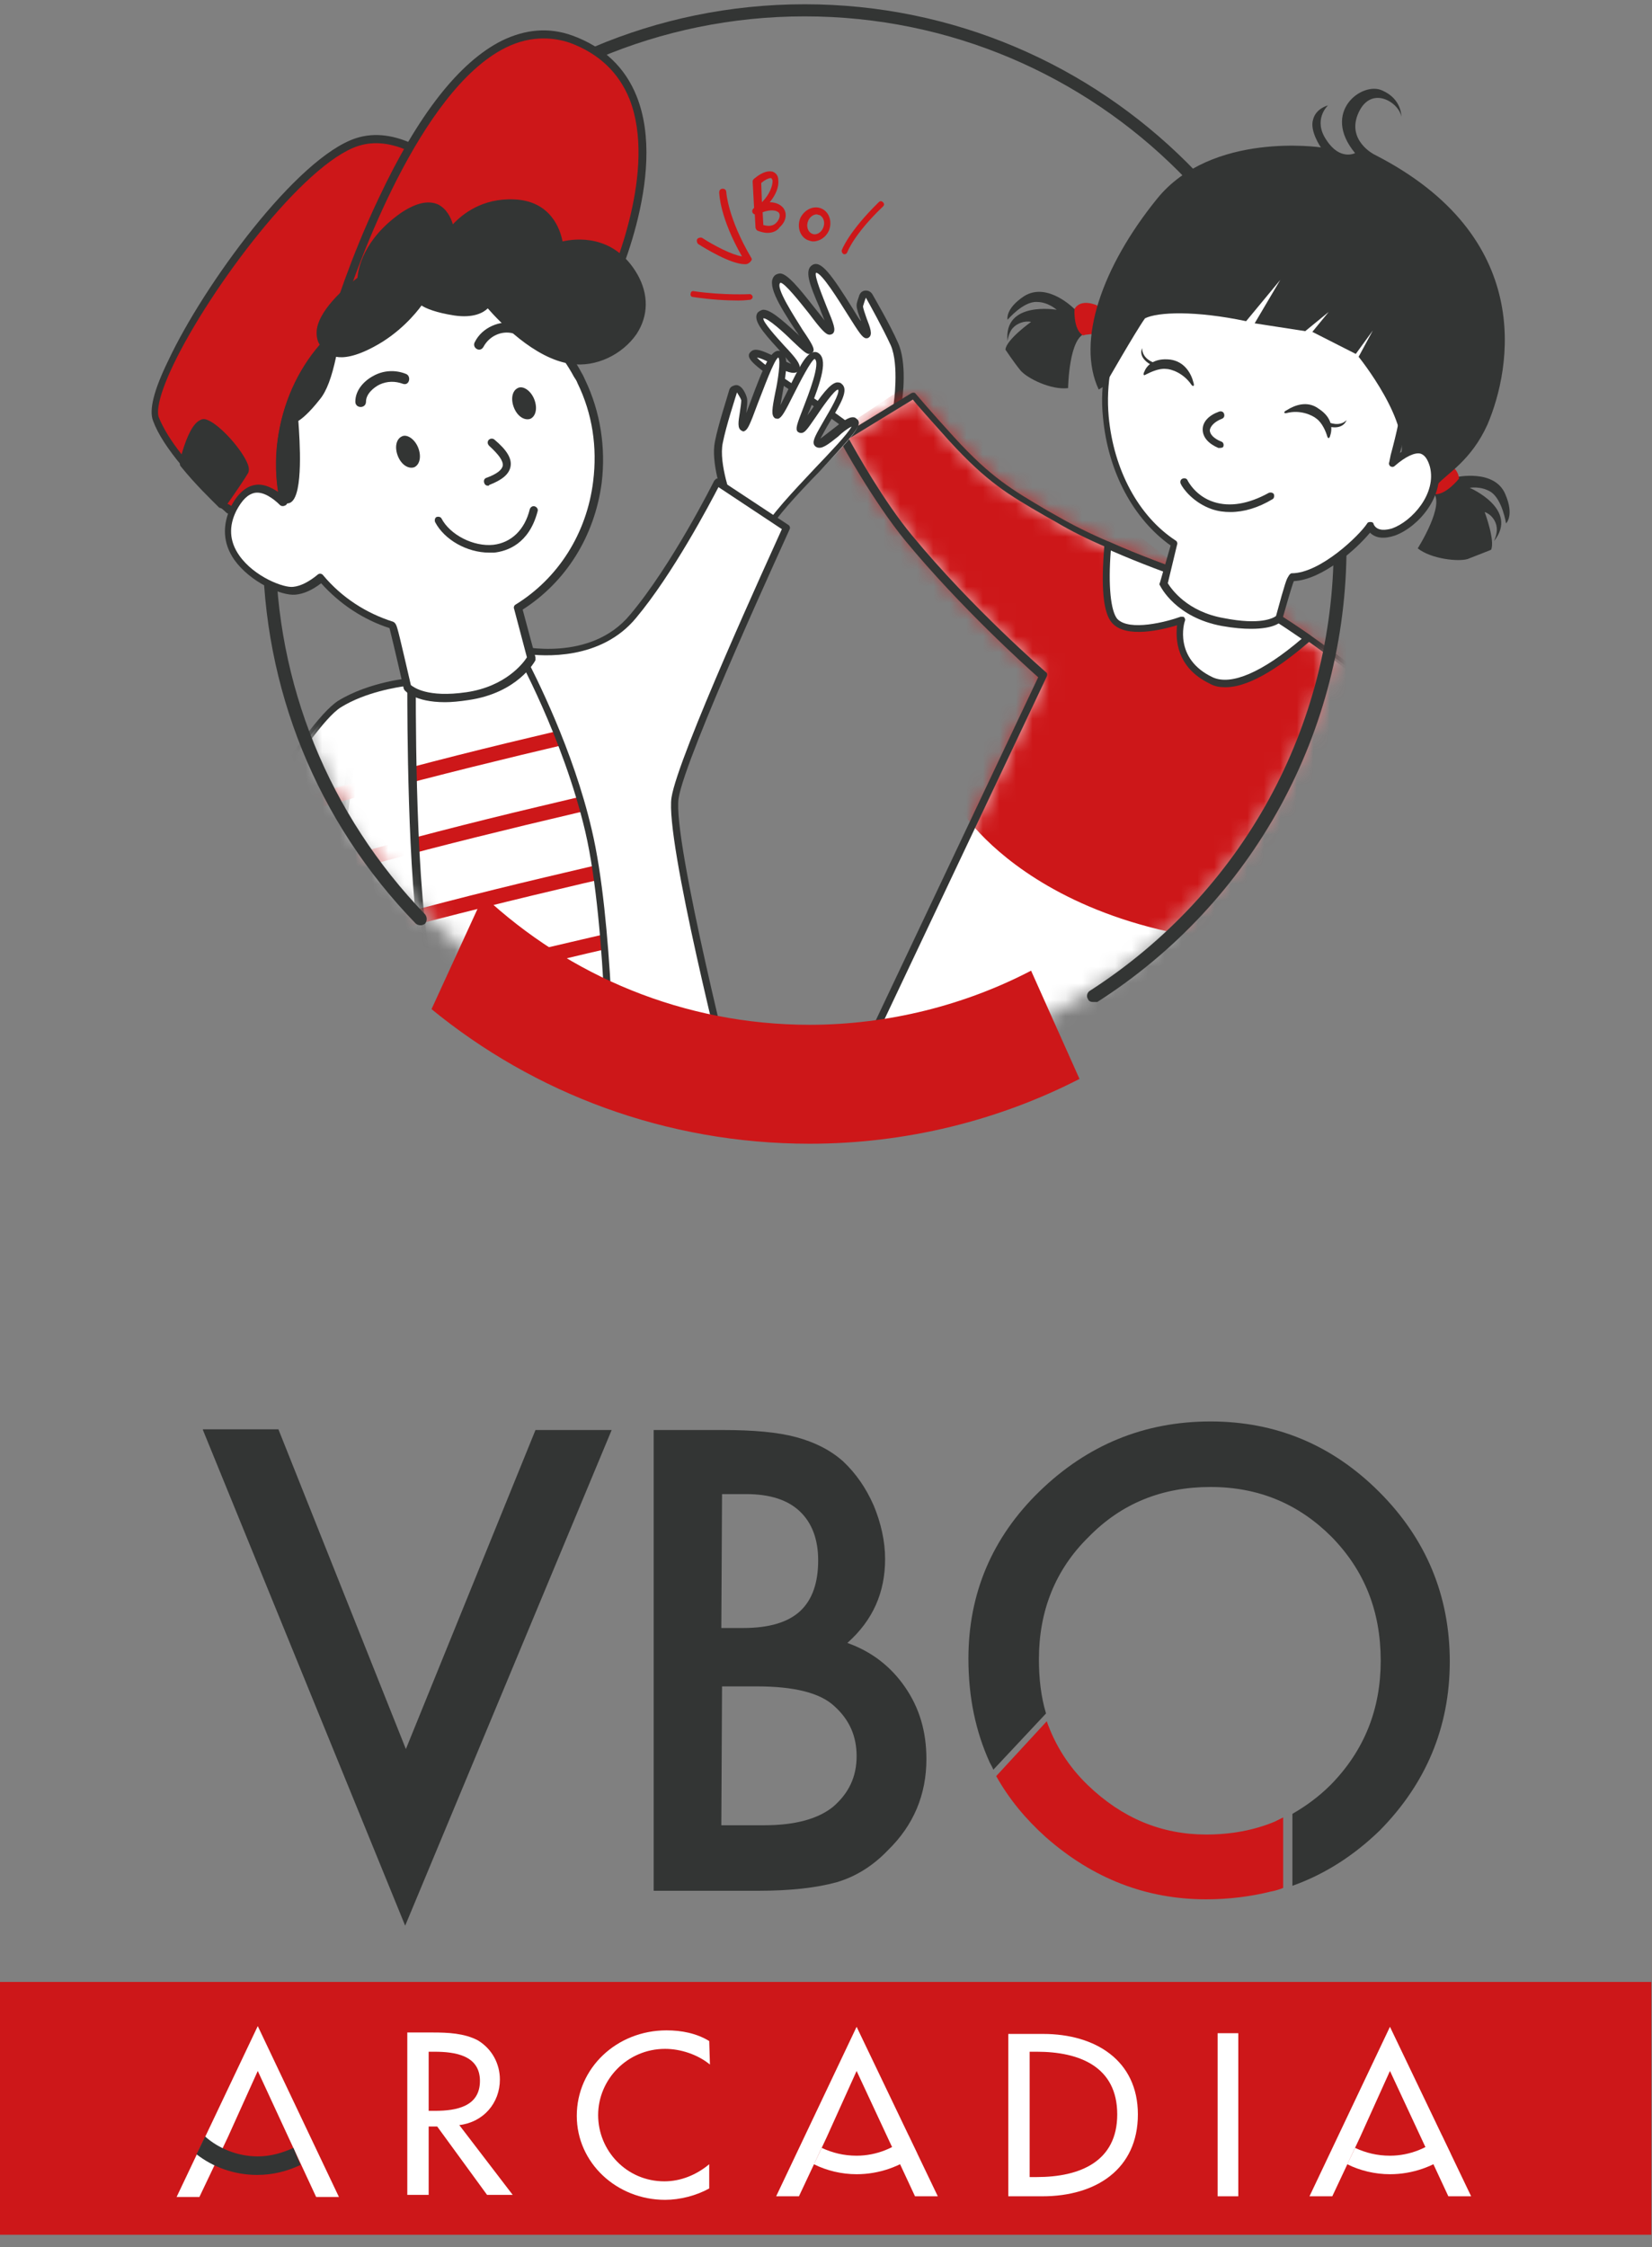 <svg width="100" height="136" viewBox="0 0 100 136" fill="none" xmlns="http://www.w3.org/2000/svg">
<rect x="0" y="0" width="100" height="136" fill="#808080" stroke="none"/>
<g clip-path="url(#clip0_346_31)">
<mask id="mask0_346_31" style="mask-type:luminance" maskUnits="userSpaceOnUse" x="16" y="-1" width="66" height="66">
<path d="M48.836 64.914C66.81 64.914 81.379 50.345 81.379 32.371C81.379 14.396 66.81 -0.129 48.836 -0.129C30.862 -0.129 16.293 14.44 16.293 32.414C16.293 50.345 30.862 64.914 48.836 64.914Z" fill="white"/>
</mask>
<g mask="url(#mask0_346_31)">
<path d="M55.388 26.509L54.31 24.526C54.31 24.526 54.698 22.069 54.095 20.819C53.664 19.871 52.931 18.534 52.543 17.931C52.457 17.759 52.198 17.802 52.155 17.974C52.069 18.146 51.983 18.362 51.983 18.578C51.94 18.965 52.672 20.129 52.414 20.302C52.155 20.474 49.871 15.948 49.224 16.336C48.621 16.724 50.431 19.741 50.172 20.043C49.914 20.345 47.543 16.509 47.026 16.939C46.25 17.543 49.095 20.905 48.965 21.207C48.836 21.509 46.422 18.621 45.991 19.181C45.56 19.741 48.448 22.069 48.103 22.328C47.715 22.586 45.733 21.078 45.517 21.595C45.302 22.112 51.509 25.603 52.371 26.896C53.233 28.189 53.664 28.534 53.664 28.534L55.388 26.509Z" fill="white"/>
</g>
<mask id="mask1_346_31" style="mask-type:luminance" maskUnits="userSpaceOnUse" x="16" y="-1" width="66" height="66">
<path d="M48.836 64.914C66.81 64.914 81.379 50.345 81.379 32.371C81.379 14.396 66.81 -0.129 48.836 -0.129C30.862 -0.129 16.293 14.44 16.293 32.414C16.293 50.345 30.862 64.914 48.836 64.914Z" fill="white"/>
</mask>
<g mask="url(#mask1_346_31)">
<path d="M53.707 28.663C53.664 28.663 53.621 28.663 53.578 28.62C53.578 28.62 53.103 28.233 52.241 26.939C51.81 26.336 50 25.086 48.405 24.008C45.862 22.284 45.215 21.81 45.345 21.422C45.388 21.336 45.474 21.25 45.56 21.207C45.862 21.077 46.293 21.293 47.026 21.638C47.285 21.767 47.672 21.939 47.888 22.026C47.715 21.81 47.371 21.422 47.112 21.12C46.121 20.043 45.56 19.353 45.862 18.922C45.948 18.836 46.035 18.793 46.164 18.75C46.595 18.707 47.285 19.31 48.233 20.172C48.276 20.215 48.362 20.301 48.405 20.345C48.319 20.258 48.276 20.129 48.19 20.043C47.112 18.405 46.336 17.112 46.94 16.638C47.026 16.595 47.112 16.551 47.241 16.551C47.672 16.595 48.319 17.37 49.267 18.577C49.483 18.836 49.741 19.181 49.914 19.396C49.828 19.181 49.698 18.879 49.612 18.62C49.009 17.241 48.664 16.336 49.181 16.034C49.698 15.732 50.345 16.638 51.638 18.707C51.767 18.922 51.94 19.224 52.112 19.439V19.396C51.983 19.051 51.853 18.707 51.853 18.491C51.853 18.319 51.94 18.103 52.026 17.845C52.112 17.672 52.241 17.586 52.414 17.586C52.586 17.586 52.715 17.672 52.802 17.801C52.974 18.103 53.879 19.655 54.353 20.733C54.914 21.939 54.655 24.051 54.569 24.483L55.603 26.422C55.647 26.508 55.647 26.595 55.56 26.681L53.879 28.62C53.836 28.663 53.75 28.663 53.707 28.663ZM45.819 21.638C46.164 22.026 47.5 22.931 48.621 23.663C50.345 24.827 52.112 26.034 52.543 26.681C53.103 27.5 53.491 27.931 53.664 28.146L55.129 26.465L54.138 24.612C54.095 24.569 54.095 24.526 54.095 24.483C54.095 24.439 54.44 22.112 53.922 20.905C53.448 19.87 52.586 18.319 52.414 18.017C52.328 18.233 52.285 18.405 52.241 18.534C52.241 18.663 52.371 19.008 52.457 19.267C52.672 19.827 52.845 20.258 52.586 20.431C52.543 20.474 52.457 20.474 52.414 20.474C52.198 20.431 52.026 20.172 51.293 19.008C50.776 18.189 49.741 16.508 49.397 16.508C49.267 16.681 49.828 18.017 50.043 18.577C50.474 19.612 50.603 19.957 50.431 20.172C50.388 20.215 50.302 20.258 50.215 20.258C50 20.258 49.741 20 48.965 18.965C48.448 18.319 47.5 17.112 47.241 17.112C46.897 17.37 48.103 19.181 48.578 19.957C49.224 20.905 49.31 21.12 49.224 21.293C49.181 21.336 49.095 21.422 49.052 21.422C48.836 21.465 48.664 21.293 47.931 20.603C47.5 20.172 46.465 19.224 46.207 19.267C46.164 19.483 47.026 20.431 47.457 20.905C48.19 21.681 48.448 22.026 48.405 22.284C48.405 22.37 48.362 22.457 48.276 22.5C48.017 22.672 47.586 22.5 46.81 22.112C46.552 21.896 46.078 21.681 45.819 21.638Z" fill="#333534"/>
</g>
<mask id="mask2_346_31" style="mask-type:luminance" maskUnits="userSpaceOnUse" x="16" y="-1" width="66" height="66">
<path d="M48.836 64.914C66.81 64.914 81.379 50.345 81.379 32.371C81.379 14.396 66.81 -0.129 48.836 -0.129C30.862 -0.129 16.293 14.44 16.293 32.414C16.293 50.345 30.862 64.914 48.836 64.914Z" fill="white"/>
</mask>
<g mask="url(#mask2_346_31)">
<path d="M88.06 45.948C84.612 42.672 81.509 40.259 79.138 38.621C76.336 36.681 74.612 35.776 74.612 35.776C74.612 35.776 70.69 34.569 67.069 32.974C65.991 32.5 64.914 31.983 64.009 31.422C61.465 29.957 60.129 29.31 57.629 26.552C56.25 25.043 55.302 23.922 55.302 23.922L51.078 26.509C51.078 26.509 53.06 30.172 55.043 32.586C58.707 37.026 63.147 40.905 63.147 40.905L50.431 67.802C50.431 67.802 61.078 76.853 70.259 77.414C79.44 77.974 90.56 75 90.56 75L82.759 50.603L93.707 58.319C94.612 57.845 95.56 57.586 96.552 57.371C96.81 57.284 97.284 57.543 97.284 57.5C97.414 56.767 97.543 55.991 97.672 55.215C95.862 53.448 92.543 50.172 88.06 45.948Z" fill="white"/>
</g>
<mask id="mask3_346_31" style="mask-type:luminance" maskUnits="userSpaceOnUse" x="50" y="23" width="32" height="42">
<mask id="mask4_346_31" style="mask-type:luminance" maskUnits="userSpaceOnUse" x="50" y="23" width="48" height="55">
<path d="M88.06 45.948C84.612 42.672 81.509 40.259 79.138 38.621C76.336 36.681 74.612 35.776 74.612 35.776C74.612 35.776 70.69 34.569 67.069 32.974C65.991 32.5 64.914 31.983 64.009 31.422C61.465 29.957 60.129 29.31 57.629 26.552C56.25 25.043 55.302 23.922 55.302 23.922L51.078 26.509C51.078 26.509 53.06 30.172 55.043 32.586C58.707 37.026 63.147 40.905 63.147 40.905L50.431 67.802C50.431 67.802 61.078 76.853 70.259 77.414C79.44 77.974 90.56 75 90.56 75L82.759 50.603L93.707 58.319C94.612 57.845 95.56 57.586 96.552 57.371C96.81 57.284 97.284 57.543 97.284 57.5C97.414 56.767 97.543 55.991 97.672 55.215C95.862 53.448 92.543 50.172 88.06 45.948Z" fill="white"/>
</mask>
<g mask="url(#mask4_346_31)">
<path d="M48.836 64.914C66.81 64.914 81.379 50.345 81.379 32.371C81.379 14.396 66.81 -0.129 48.836 -0.129C30.862 -0.129 16.293 14.44 16.293 32.414C16.293 50.345 30.862 64.914 48.836 64.914Z" fill="white"/>
</g>
</mask>
<g mask="url(#mask3_346_31)">
<path d="M56.207 22.457L49.612 26.854L58.06 41.638L58.319 49.224C58.319 49.224 64.914 59.612 85.69 56.681C87.629 56.078 87.629 55.56 87.629 55.56L96.293 61.293L100.302 55.043L78.793 36.336L72.672 35.345L56.207 22.457Z" fill="#CD1719"/>
</g>
<mask id="mask5_346_31" style="mask-type:luminance" maskUnits="userSpaceOnUse" x="16" y="-1" width="66" height="66">
<path d="M48.836 64.914C66.81 64.914 81.379 50.345 81.379 32.371C81.379 14.396 66.81 -0.129 48.836 -0.129C30.862 -0.129 16.293 14.44 16.293 32.414C16.293 50.345 30.862 64.914 48.836 64.914Z" fill="white"/>
</mask>
<g mask="url(#mask5_346_31)">
<path d="M72.629 77.758C71.81 77.758 70.991 77.715 70.172 77.672C61.035 77.112 50.345 68.103 50.215 68.017C50.129 67.974 50.129 67.845 50.172 67.758L62.845 40.991C62.112 40.345 58.147 36.767 54.828 32.758C52.845 30.345 50.862 26.724 50.862 26.681C50.819 26.595 50.862 26.465 50.948 26.379L55.172 23.793C55.259 23.75 55.388 23.75 55.431 23.836C55.431 23.836 56.379 24.957 57.759 26.465C60 28.922 61.293 29.655 63.405 30.905L64.095 31.293C64.914 31.767 65.948 32.284 67.155 32.802C70.733 34.396 74.655 35.56 74.698 35.56C74.741 35.603 76.509 36.508 79.31 38.448C82.328 40.56 85.345 43.06 88.276 45.776C92.888 50.129 96.25 53.491 97.845 55.086C97.888 55.129 97.931 55.215 97.888 55.258C97.802 55.69 97.716 56.12 97.672 56.552C97.629 56.896 97.543 57.198 97.5 57.543C97.5 57.586 97.457 57.672 97.414 57.672C97.328 57.758 97.241 57.715 97.069 57.672C96.94 57.629 96.724 57.543 96.595 57.586C95.733 57.758 94.741 58.017 93.75 58.534C93.664 58.577 93.578 58.577 93.534 58.534L83.103 51.207L90.69 74.957C90.69 75 90.69 75.086 90.69 75.129C90.647 75.172 90.603 75.215 90.56 75.215C90.431 75.302 81.164 77.758 72.629 77.758ZM50.647 67.802C51.853 68.793 61.724 76.724 70.216 77.241C78.534 77.758 88.621 75.302 90.259 74.914L82.543 50.733C82.5 50.646 82.543 50.56 82.629 50.474C82.716 50.431 82.802 50.431 82.888 50.474L93.707 58.103C94.655 57.629 95.647 57.37 96.509 57.198C96.681 57.155 96.94 57.198 97.155 57.284C97.198 57.026 97.241 56.767 97.284 56.508C97.371 56.12 97.414 55.69 97.5 55.302C95.862 53.664 92.543 50.388 88.017 46.077C85.129 43.362 82.112 40.862 79.095 38.75C76.336 36.853 74.612 35.948 74.569 35.905C74.569 35.905 70.603 34.698 67.026 33.146C65.819 32.629 64.784 32.112 63.922 31.595L63.233 31.207C61.078 29.957 59.785 29.224 57.457 26.681C56.379 25.474 55.517 24.526 55.259 24.181L51.379 26.552C51.81 27.327 53.491 30.345 55.215 32.414C58.836 36.81 63.276 40.646 63.319 40.69C63.405 40.733 63.405 40.862 63.362 40.948L50.647 67.802Z" fill="#333534"/>
</g>
<mask id="mask6_346_31" style="mask-type:luminance" maskUnits="userSpaceOnUse" x="16" y="-1" width="66" height="66">
<path d="M48.836 64.914C66.81 64.914 81.379 50.345 81.379 32.371C81.379 14.396 66.81 -0.129 48.836 -0.129C30.862 -0.129 16.293 14.44 16.293 32.414C16.293 50.345 30.862 64.914 48.836 64.914Z" fill="white"/>
</mask>
<g mask="url(#mask6_346_31)">
<path d="M79.138 38.62C77.5 40.086 74.957 41.94 73.319 41.164C70.733 39.957 71.552 37.5 71.552 37.5C71.552 37.5 68.448 38.62 67.5 37.586C66.853 36.853 66.94 34.483 67.069 33.017C70.69 34.612 74.612 35.819 74.612 35.819C74.612 35.819 76.336 36.681 79.138 38.62Z" fill="white"/>
</g>
<mask id="mask7_346_31" style="mask-type:luminance" maskUnits="userSpaceOnUse" x="16" y="-1" width="66" height="66">
<path d="M48.836 64.914C66.81 64.914 81.379 50.345 81.379 32.371C81.379 14.396 66.81 -0.129 48.836 -0.129C30.862 -0.129 16.293 14.44 16.293 32.414C16.293 50.345 30.862 64.914 48.836 64.914Z" fill="white"/>
</mask>
<g mask="url(#mask7_346_31)">
<path d="M74.181 41.595C73.836 41.595 73.534 41.552 73.233 41.379C71.164 40.388 71.164 38.621 71.25 37.845C70.388 38.104 68.19 38.664 67.328 37.716C66.767 37.112 66.638 35.517 66.853 32.974C66.853 32.888 66.897 32.845 66.94 32.802C66.983 32.759 67.069 32.759 67.155 32.802C70.733 34.397 74.655 35.56 74.698 35.56C74.741 35.604 76.509 36.509 79.31 38.448C79.353 38.492 79.397 38.535 79.397 38.621C79.397 38.707 79.353 38.75 79.31 38.793C77.759 40.129 75.776 41.595 74.181 41.595ZM71.552 37.328C71.595 37.328 71.681 37.328 71.681 37.371C71.724 37.414 71.767 37.5 71.724 37.586C71.681 37.672 71.034 39.871 73.405 40.992C74.526 41.509 76.422 40.69 78.793 38.664C76.164 36.854 74.526 35.992 74.526 35.992C74.526 35.992 70.776 34.871 67.241 33.319C67.069 35.474 67.241 36.983 67.629 37.457C68.362 38.233 70.647 37.629 71.466 37.328C71.509 37.328 71.509 37.328 71.552 37.328Z" fill="#333534"/>
</g>
<mask id="mask8_346_31" style="mask-type:luminance" maskUnits="userSpaceOnUse" x="16" y="-1" width="66" height="66">
<path d="M48.836 64.914C66.81 64.914 81.379 50.345 81.379 32.371C81.379 14.396 66.81 -0.129 48.836 -0.129C30.862 -0.129 16.293 14.44 16.293 32.414C16.293 50.345 30.862 64.914 48.836 64.914Z" fill="white"/>
</mask>
<g mask="url(#mask8_346_31)">
<path d="M43.535 32.414L44.138 30.302C44.138 30.302 43.276 28.061 43.578 26.767C43.793 25.819 44.224 24.354 44.44 23.707C44.483 23.535 44.698 23.491 44.828 23.664C44.957 23.836 45.043 24.009 45.086 24.181C45.172 24.569 44.785 25.819 45.043 25.905C45.302 25.991 46.595 21.25 47.241 21.466C47.888 21.681 46.81 24.957 47.069 25.172C47.371 25.388 48.836 21.25 49.44 21.595C50.302 22.026 48.319 25.819 48.491 26.035C48.664 26.25 50.388 23.061 50.905 23.491C51.422 23.922 49.138 26.767 49.569 26.94C49.957 27.112 51.595 25.259 51.897 25.733C52.198 26.207 47.069 30.776 46.509 32.155C45.948 33.535 45.603 34.009 45.603 34.009L43.535 32.414Z" fill="white"/>
</g>
<mask id="mask9_346_31" style="mask-type:luminance" maskUnits="userSpaceOnUse" x="16" y="-1" width="66" height="66">
<path d="M48.836 64.914C66.81 64.914 81.379 50.345 81.379 32.371C81.379 14.396 66.81 -0.129 48.836 -0.129C30.862 -0.129 16.293 14.44 16.293 32.414C16.293 50.345 30.862 64.914 48.836 64.914Z" fill="white"/>
</mask>
<g mask="url(#mask9_346_31)">
<path d="M45.517 34.138C45.474 34.138 45.431 34.138 45.388 34.095L43.362 32.586C43.276 32.543 43.276 32.457 43.276 32.371L43.836 30.345C43.707 29.957 43.017 27.974 43.276 26.724C43.491 25.646 44.009 24.095 44.138 23.621C44.181 23.448 44.31 23.362 44.483 23.319C44.655 23.276 44.785 23.362 44.914 23.491C45.086 23.707 45.172 23.922 45.215 24.095C45.259 24.31 45.215 24.655 45.172 25C45.259 24.784 45.345 24.526 45.431 24.31C46.25 22.112 46.681 21.078 47.241 21.25C47.759 21.422 47.629 22.371 47.371 23.793C47.328 24.009 47.285 24.31 47.241 24.526C47.371 24.267 47.543 23.922 47.672 23.664C48.319 22.328 48.75 21.465 49.181 21.336C49.267 21.293 49.397 21.293 49.483 21.336C50.172 21.681 49.698 23.06 49.009 24.828C48.965 24.914 48.922 25 48.879 25.129C48.922 25.086 48.965 25 49.009 24.957C49.698 23.965 50.215 23.233 50.647 23.146C50.776 23.146 50.862 23.146 50.948 23.233C51.379 23.578 50.948 24.353 50.215 25.56C50 25.905 49.785 26.336 49.655 26.552C49.828 26.422 50.172 26.164 50.388 25.991C50.991 25.517 51.379 25.215 51.681 25.259C51.767 25.259 51.853 25.345 51.94 25.431C52.155 25.776 51.681 26.293 49.612 28.534C48.319 29.871 46.853 31.422 46.595 32.112C46.035 33.534 45.69 33.965 45.647 34.009C45.647 34.095 45.603 34.138 45.517 34.138ZM43.75 32.328L45.474 33.621C45.603 33.362 45.862 32.888 46.25 32.026C46.552 31.293 47.974 29.784 49.353 28.319C50.215 27.414 51.293 26.293 51.552 25.819C51.336 25.905 50.948 26.207 50.733 26.422C50.086 26.94 49.741 27.198 49.44 27.069C49.353 27.026 49.31 26.983 49.267 26.896C49.181 26.638 49.397 26.293 49.914 25.388C50.215 24.871 50.862 23.793 50.733 23.578C50.517 23.578 49.741 24.698 49.397 25.215C48.836 26.034 48.707 26.207 48.491 26.207C48.405 26.207 48.319 26.164 48.276 26.121C48.147 25.948 48.233 25.69 48.621 24.698C48.922 23.922 49.698 21.94 49.31 21.724C49.095 21.81 48.405 23.146 48.06 23.836C47.5 24.957 47.328 25.259 47.112 25.345C47.069 25.345 46.94 25.345 46.897 25.302C46.681 25.129 46.724 24.784 46.94 23.707C47.069 23.146 47.285 21.767 47.112 21.638C46.853 21.767 46.207 23.578 45.862 24.44C45.388 25.733 45.259 25.991 45.086 26.078C45.043 26.121 44.957 26.121 44.914 26.078C44.612 25.948 44.698 25.517 44.785 24.957C44.828 24.698 44.871 24.353 44.871 24.224C44.828 24.095 44.741 23.965 44.612 23.75C44.483 24.181 43.965 25.733 43.75 26.81C43.491 28.06 44.31 30.215 44.31 30.259C44.31 30.302 44.31 30.345 44.31 30.388L43.75 32.328Z" fill="#333534"/>
</g>
<mask id="mask10_346_31" style="mask-type:luminance" maskUnits="userSpaceOnUse" x="16" y="-1" width="66" height="66">
<path d="M48.836 64.914C66.81 64.914 81.379 50.345 81.379 32.371C81.379 14.396 66.81 -0.129 48.836 -0.129C30.862 -0.129 16.293 14.44 16.293 32.414C16.293 50.345 30.862 64.914 48.836 64.914Z" fill="white"/>
</mask>
<g mask="url(#mask10_346_31)">
<path d="M42.198 72.37L17.759 75.819L17.888 73.879L17.931 73.448L18.06 71.681V71.25L18.19 69.483L18.233 69.051L18.319 67.37V67.284L18.405 66.853L18.664 65.086L18.707 64.612L18.965 62.888L19.009 62.413L19.267 60.646L19.31 60.172L19.569 58.448L19.612 57.974L19.871 56.207L19.914 55.776L20.172 54.008L20.259 53.534L20.474 51.81L20.56 51.336L20.776 49.612L20.862 49.138L21.078 47.37L21.164 46.939L21.422 45.172L21.465 44.698L21.595 43.707L26.767 40.517L32.414 39.784L36.164 42.931L36.595 43.276V43.319L36.94 45L37.026 45.431L37.328 47.112L37.414 47.543L37.759 49.224L37.845 49.655L38.147 51.336L38.233 51.767L38.535 53.448L38.664 53.879L38.965 55.56L39.052 55.991L39.353 57.672L39.44 58.103L39.785 59.784L39.871 60.215L40.172 61.896L40.259 62.327L40.603 64.008L40.69 64.483L40.991 66.12L41.078 66.594L41.422 68.233L41.509 68.707L41.81 70.344L41.897 70.819L42.198 72.37Z" fill="white"/>
</g>
<mask id="mask11_346_31" style="mask-type:luminance" maskUnits="userSpaceOnUse" x="16" y="-1" width="66" height="66">
<path d="M48.836 64.914C66.81 64.914 81.379 50.345 81.379 32.371C81.379 14.396 66.81 -0.129 48.836 -0.129C30.862 -0.129 16.293 14.44 16.293 32.414C16.293 50.345 30.862 64.914 48.836 64.914Z" fill="white"/>
</mask>
<g mask="url(#mask11_346_31)">
<path d="M17.759 76.034C17.715 76.034 17.672 76.034 17.629 75.991C17.586 75.948 17.543 75.905 17.543 75.819L18.104 67.328L21.379 43.707C21.379 43.664 21.422 43.578 21.465 43.535L26.638 40.345C26.681 40.345 26.681 40.302 26.724 40.302L32.371 39.526C32.414 39.526 32.5 39.526 32.543 39.569L36.724 43.103C36.767 43.147 36.81 43.19 36.81 43.233L42.414 72.284C42.414 72.328 42.414 72.414 42.371 72.457C42.328 72.5 42.285 72.543 42.241 72.543L17.759 76.034C17.802 76.034 17.802 76.034 17.759 76.034ZM21.81 43.836L18.535 67.414L18.017 75.56L41.94 72.198L36.379 43.405L35.991 43.103L32.328 40L26.81 40.733L21.81 43.836Z" fill="#333534"/>
</g>
<mask id="mask12_346_31" style="mask-type:luminance" maskUnits="userSpaceOnUse" x="16" y="-1" width="66" height="66">
<path d="M48.836 64.914C66.81 64.914 81.379 50.345 81.379 32.371C81.379 14.396 66.81 -0.129 48.836 -0.129C30.862 -0.129 16.293 14.44 16.293 32.414C16.293 50.345 30.862 64.914 48.836 64.914Z" fill="white"/>
</mask>
<g mask="url(#mask12_346_31)">
<path d="M41.897 64.871C40.991 65.086 40.086 65.302 39.224 65.474C35.259 66.379 31.293 67.327 27.285 68.362C24.138 69.181 20.991 70.043 17.888 71.034L17.931 70.129C19.267 69.698 20.647 69.31 21.983 68.922C25.948 67.802 29.957 66.767 33.965 65.819C36.595 65.172 39.224 64.569 41.81 63.965L41.897 64.871Z" fill="#CD1719"/>
</g>
<mask id="mask13_346_31" style="mask-type:luminance" maskUnits="userSpaceOnUse" x="16" y="-1" width="66" height="66">
<path d="M48.836 64.914C66.81 64.914 81.379 50.345 81.379 32.371C81.379 14.396 66.81 -0.129 48.836 -0.129C30.862 -0.129 16.293 14.44 16.293 32.414C16.293 50.345 30.862 64.914 48.836 64.914Z" fill="white"/>
</mask>
<g mask="url(#mask13_346_31)">
<path d="M41.509 60.646C40.647 60.862 39.741 61.034 38.879 61.25C34.914 62.155 30.948 63.103 26.94 64.138C23.965 64.913 20.991 65.733 18.017 66.638L18.06 65.733C19.267 65.388 20.431 65.043 21.638 64.698C25.603 63.577 29.612 62.543 33.621 61.594C36.207 60.991 38.836 60.344 41.422 59.784L41.509 60.646Z" fill="#CD1719"/>
</g>
<mask id="mask14_346_31" style="mask-type:luminance" maskUnits="userSpaceOnUse" x="16" y="-1" width="66" height="66">
<path d="M48.836 64.914C66.81 64.914 81.379 50.345 81.379 32.371C81.379 14.396 66.81 -0.129 48.836 -0.129C30.862 -0.129 16.293 14.44 16.293 32.414C16.293 50.345 30.862 64.914 48.836 64.914Z" fill="white"/>
</mask>
<g mask="url(#mask14_346_31)">
<path d="M41.078 56.422C40.215 56.638 39.353 56.81 38.491 57.026C34.526 57.931 30.56 58.879 26.552 59.914C23.75 60.646 20.948 61.422 18.147 62.241L18.19 61.336C19.224 61.034 20.215 60.733 21.25 60.431C25.215 59.31 29.224 58.276 33.233 57.327C35.819 56.724 38.405 56.12 40.991 55.517L41.078 56.422Z" fill="#CD1719"/>
</g>
<mask id="mask15_346_31" style="mask-type:luminance" maskUnits="userSpaceOnUse" x="16" y="-1" width="66" height="66">
<path d="M48.836 64.914C66.81 64.914 81.379 50.345 81.379 32.371C81.379 14.396 66.81 -0.129 48.836 -0.129C30.862 -0.129 16.293 14.44 16.293 32.414C16.293 50.345 30.862 64.914 48.836 64.914Z" fill="white"/>
</mask>
<g mask="url(#mask15_346_31)">
<path d="M40.69 52.198C39.871 52.371 39.009 52.586 38.19 52.802C34.224 53.707 30.259 54.655 26.25 55.69C23.621 56.379 20.991 57.112 18.362 57.888L18.448 56.94C19.267 56.681 20.129 56.465 20.991 56.207C24.957 55.086 28.965 54.052 32.974 53.103C35.517 52.5 38.103 51.896 40.69 51.293V52.198Z" fill="#CD1719"/>
</g>
<mask id="mask16_346_31" style="mask-type:luminance" maskUnits="userSpaceOnUse" x="16" y="-1" width="66" height="66">
<path d="M48.836 64.914C66.81 64.914 81.379 50.345 81.379 32.371C81.379 14.396 66.81 -0.129 48.836 -0.129C30.862 -0.129 16.293 14.44 16.293 32.414C16.293 50.345 30.862 64.914 48.836 64.914Z" fill="white"/>
</mask>
<g mask="url(#mask16_346_31)">
<path d="M40.259 47.974C39.44 48.147 38.621 48.362 37.802 48.535C33.836 49.44 29.871 50.388 25.862 51.422C23.448 52.069 21.035 52.715 18.621 53.405L18.707 52.457C19.31 52.285 19.957 52.112 20.56 51.94C24.526 50.819 28.535 49.785 32.543 48.836C35.086 48.233 37.629 47.629 40.172 47.026L40.259 47.974Z" fill="#CD1719"/>
</g>
<mask id="mask17_346_31" style="mask-type:luminance" maskUnits="userSpaceOnUse" x="16" y="-1" width="66" height="66">
<path d="M48.836 64.914C66.81 64.914 81.379 50.345 81.379 32.371C81.379 14.396 66.81 -0.129 48.836 -0.129C30.862 -0.129 16.293 14.44 16.293 32.414C16.293 50.345 30.862 64.914 48.836 64.914Z" fill="white"/>
</mask>
<g mask="url(#mask17_346_31)">
<path d="M39.871 43.75C39.052 43.922 38.276 44.138 37.457 44.31C33.491 45.215 29.526 46.164 25.517 47.198C23.319 47.758 21.121 48.362 18.922 49.008L19.009 48.06C19.397 47.931 19.828 47.845 20.215 47.715C24.181 46.595 28.19 45.56 32.198 44.612C34.741 44.008 37.241 43.405 39.785 42.845L39.871 43.75Z" fill="#CD1719"/>
</g>
<mask id="mask18_346_31" style="mask-type:luminance" maskUnits="userSpaceOnUse" x="16" y="-1" width="66" height="66">
<path d="M48.836 64.914C66.81 64.914 81.379 50.345 81.379 32.371C81.379 14.396 66.81 -0.129 48.836 -0.129C30.862 -0.129 16.293 14.44 16.293 32.414C16.293 50.345 30.862 64.914 48.836 64.914Z" fill="white"/>
</mask>
<g mask="url(#mask18_346_31)">
<path d="M-0.129 54.483L1.94 49.052C1.94 49.052 11.638 53.491 13.103 52.328C14.569 51.164 18.707 43.793 20.56 42.629C22.414 41.465 24.914 41.25 24.914 41.25C24.914 41.25 24.828 52.715 25.733 57.629C26.638 62.586 30.129 68.491 30.129 68.491C30.129 68.491 23.621 71.207 20.56 71.767C17.5 72.328 13.103 71.767 13.103 71.767L15.733 60C15.733 60 12.198 61.207 8.707 60C5.216 58.836 -0.129 54.483 -0.129 54.483Z" fill="white"/>
</g>
<mask id="mask19_346_31" style="mask-type:luminance" maskUnits="userSpaceOnUse" x="16" y="-1" width="66" height="66">
<path d="M48.836 64.914C66.81 64.914 81.379 50.345 81.379 32.371C81.379 14.396 66.81 -0.129 48.836 -0.129C30.862 -0.129 16.293 14.44 16.293 32.414C16.293 50.345 30.862 64.914 48.836 64.914Z" fill="white"/>
</mask>
<g mask="url(#mask19_346_31)">
<path d="M17.241 72.284C15.086 72.284 13.19 72.069 13.06 72.026C13.017 72.026 12.931 71.983 12.931 71.939C12.931 71.896 12.888 71.81 12.888 71.767L15.431 60.388C14.44 60.646 11.552 61.293 8.621 60.258C5.129 59.051 -0.043 54.87 -0.259 54.655C-0.345 54.612 -0.345 54.483 -0.345 54.396L1.724 48.922C1.724 48.879 1.767 48.836 1.853 48.793C1.897 48.75 1.983 48.793 2.026 48.793C5.733 50.474 11.983 52.888 12.974 52.112C13.578 51.638 14.784 49.87 16.035 48.06C17.672 45.603 19.397 43.103 20.474 42.413C22.371 41.25 24.828 41.034 24.914 41.034C24.957 41.034 25.043 41.034 25.086 41.077C25.129 41.12 25.172 41.163 25.172 41.25C25.172 41.379 25.086 52.758 25.991 57.629C26.897 62.5 30.345 68.362 30.388 68.448C30.431 68.491 30.431 68.577 30.388 68.62C30.388 68.663 30.345 68.707 30.259 68.75C30 68.879 23.707 71.465 20.647 72.026C19.526 72.198 18.362 72.284 17.241 72.284ZM13.319 71.638C14.267 71.724 17.888 72.069 20.474 71.594C23.19 71.12 28.578 68.922 29.785 68.448C29.138 67.327 26.293 62.112 25.474 57.715C24.655 53.189 24.655 43.189 24.655 41.508C24.009 41.594 22.112 41.896 20.647 42.801C19.655 43.405 17.888 46.034 16.336 48.319C15 50.258 13.879 51.939 13.19 52.457C11.724 53.62 3.707 50.043 2.026 49.31L0.086 54.396C0.905 55.043 5.603 58.75 8.75 59.827C12.112 60.991 15.603 59.827 15.647 59.827C15.733 59.784 15.819 59.827 15.862 59.87C15.905 59.913 15.948 60 15.948 60.086L13.319 71.638Z" fill="#333534"/>
</g>
<mask id="mask20_346_31" style="mask-type:luminance" maskUnits="userSpaceOnUse" x="16" y="-1" width="66" height="66">
<path d="M48.836 64.914C66.81 64.914 81.379 50.345 81.379 32.371C81.379 14.396 66.81 -0.129 48.836 -0.129C30.862 -0.129 16.293 14.44 16.293 32.414C16.293 50.345 30.862 64.914 48.836 64.914Z" fill="white"/>
</mask>
<g mask="url(#mask20_346_31)">
<path d="M31.336 39.31C31.336 39.31 34.267 44.526 35.603 50.302C36.983 56.121 36.983 67.328 36.983 67.328C36.983 67.328 39.871 68.147 41.767 67.974C43.664 67.759 44.483 66.724 44.483 66.724C44.483 66.724 40.431 50.991 40.862 48.362C41.293 45.733 47.629 31.983 47.629 31.983L43.448 29.224C43.448 29.224 40.948 34.267 38.362 37.328C35.776 40.431 31.336 39.31 31.336 39.31Z" fill="white"/>
</g>
<mask id="mask21_346_31" style="mask-type:luminance" maskUnits="userSpaceOnUse" x="16" y="-1" width="66" height="66">
<path d="M48.836 64.914C66.81 64.914 81.379 50.345 81.379 32.371C81.379 14.396 66.81 -0.129 48.836 -0.129C30.862 -0.129 16.293 14.44 16.293 32.414C16.293 50.345 30.862 64.914 48.836 64.914Z" fill="white"/>
</mask>
<g mask="url(#mask21_346_31)">
<path d="M41.121 68.233C39.267 68.233 37.026 67.586 36.94 67.543C36.853 67.5 36.767 67.414 36.767 67.327C36.767 67.198 36.767 56.077 35.431 50.345C34.095 44.655 31.207 39.44 31.164 39.396C31.121 39.31 31.121 39.224 31.164 39.181C31.207 39.138 31.293 39.095 31.379 39.095C31.422 39.095 35.733 40.129 38.147 37.198C40.69 34.181 43.19 29.181 43.233 29.095C43.276 29.052 43.319 29.008 43.362 28.965C43.405 28.965 43.491 28.965 43.535 29.008L47.715 31.767C47.802 31.81 47.845 31.939 47.802 32.026C47.759 32.155 41.465 45.776 41.078 48.319C40.69 50.862 44.655 66.465 44.698 66.595C44.698 66.638 44.698 66.724 44.655 66.767C44.612 66.81 43.75 67.888 41.767 68.103C41.595 68.233 41.379 68.233 41.121 68.233ZM37.198 67.198C37.802 67.371 40.172 67.931 41.767 67.758C43.276 67.586 44.052 66.896 44.267 66.638C43.879 65.129 40.259 50.862 40.647 48.276C41.035 45.776 46.595 33.664 47.328 32.026L43.491 29.483C42.974 30.474 40.733 34.741 38.491 37.414C36.379 39.957 32.931 39.741 31.724 39.569C32.414 40.905 34.698 45.388 35.819 50.215C37.112 55.646 37.198 65.776 37.198 67.198Z" fill="#333534"/>
</g>
<path d="M60.302 107.5C61.078 108.879 62.069 110.086 63.319 111.207C66.164 113.707 69.397 114.957 73.017 114.957C74.397 114.957 75.733 114.785 76.94 114.483C77.198 114.44 77.457 114.354 77.672 114.267V110C77.5 110.086 77.328 110.173 77.155 110.259C75.905 110.776 74.526 111.035 73.017 111.035C70.302 111.035 67.931 110.043 65.862 108.06C64.698 106.94 63.879 105.647 63.362 104.181L60.302 107.5Z" fill="#CD1719"/>
<path d="M0 119.957V135.259H99.957V119.957H0Z" fill="#CD1719"/>
<path d="M19.138 132.974H20.517L15.603 122.629L10.69 132.974H12.069L13.793 129.354L15.603 125.345L17.457 129.354L19.138 132.974Z" fill="white"/>
<path d="M17.759 130C17.112 130.301 16.379 130.517 15.604 130.517C14.397 130.517 13.233 130.043 12.414 129.31L11.897 130.388C12.888 131.164 14.181 131.638 15.56 131.638C16.509 131.638 17.371 131.422 18.19 131.034L17.759 130Z" fill="#333534"/>
<path d="M61.035 132.931H63.103C66.336 132.931 68.879 131.293 68.879 127.974C68.879 124.698 66.293 123.104 63.147 123.104H61.035V132.931ZM62.328 124.181H62.759C65.345 124.181 67.629 125.086 67.629 127.974C67.629 130.819 65.388 131.767 62.759 131.767H62.328V124.181Z" fill="white"/>
<path d="M87.672 132.931H89.052L84.138 122.672L79.267 132.931H80.647L82.328 129.353L84.138 125.345L87.672 132.931Z" fill="white"/>
<path d="M81.552 130.991C82.328 131.379 83.233 131.595 84.138 131.595C85.517 131.595 86.81 131.121 87.802 130.345L87.284 129.267C86.466 130 85.345 130.474 84.138 130.474C83.362 130.474 82.672 130.302 82.026 130L81.552 130.991Z" fill="white"/>
<path d="M49.267 130.991C50.043 131.379 50.948 131.595 51.853 131.595C53.233 131.595 54.526 131.121 55.517 130.345L55 129.267C54.181 130 53.06 130.474 51.853 130.474C51.078 130.474 50.388 130.302 49.741 130L49.267 130.991Z" fill="white"/>
<path d="M51.853 122.672L46.983 132.931H48.362L50.043 129.353L51.853 125.345L55.388 132.931H56.767L51.853 122.672Z" fill="white"/>
<path d="M74.957 123.06H73.707V132.931H74.957V123.06Z" fill="white"/>
<path d="M42.931 123.534C42.155 123.06 41.25 122.888 40.345 122.888C37.328 122.888 34.914 125.172 34.914 128.06C34.914 130.905 37.328 133.146 40.259 133.146C41.164 133.146 42.155 132.888 42.931 132.457V130.991C42.155 131.638 41.207 132.026 40.215 132.026C37.931 132.026 36.207 130.172 36.207 128.017C36.207 125.862 37.974 124.008 40.259 124.008C41.207 124.008 42.241 124.353 42.974 124.957L42.931 123.534Z" fill="white"/>
<path d="M27.802 128.621C29.267 128.448 30.259 127.284 30.259 125.862C30.259 124.914 29.785 124.008 28.922 123.491C28.103 123.06 27.112 123.017 26.207 123.017H24.655V132.845H25.948V128.707H26.465L29.483 132.845H31.035L27.802 128.621ZM25.948 124.181H26.293C27.543 124.181 29.052 124.396 29.052 125.948C29.052 127.5 27.629 127.758 26.336 127.758H25.948V124.181Z" fill="white"/>
<path d="M12.284 86.552L24.526 116.552L37.026 86.552H32.414L24.569 105.862L16.853 86.509H12.284V86.552ZM45.905 114.44C47.802 114.44 49.397 114.267 50.647 113.923C51.81 113.578 52.845 112.931 53.75 111.983C55.302 110.474 56.078 108.621 56.078 106.466C56.078 104.785 55.647 103.362 54.785 102.112C53.922 100.862 52.759 99.957 51.293 99.44C52.845 98.061 53.578 96.379 53.578 94.354C53.578 93.276 53.319 92.155 52.888 91.121C52.414 90.043 51.81 89.181 51.035 88.448C50.259 87.759 49.31 87.285 48.19 86.983C47.069 86.681 45.603 86.552 43.75 86.552H39.569V114.44H45.905ZM43.707 90.431H45.172C46.595 90.431 47.672 90.776 48.405 91.466C49.138 92.155 49.526 93.147 49.526 94.44C49.526 95.776 49.181 96.811 48.448 97.5C47.715 98.19 46.552 98.535 45 98.535H43.664L43.707 90.431ZM43.707 102.069H45.819C48.06 102.069 49.655 102.457 50.517 103.276C51.422 104.095 51.853 105.086 51.853 106.293C51.853 107.543 51.379 108.535 50.431 109.354C49.526 110.086 48.147 110.474 46.25 110.474H43.664L43.707 102.069Z" fill="#333534"/>
<path d="M87.759 100.56C87.759 96.594 86.336 93.146 83.491 90.301C80.647 87.457 77.241 86.034 73.276 86.034C69.267 86.034 65.819 87.457 62.931 90.258C60.043 93.06 58.621 96.465 58.621 100.388C58.621 102.715 59.052 104.784 59.914 106.681C60 106.853 60.086 106.982 60.129 107.112L63.319 103.707C63.017 102.715 62.888 101.595 62.888 100.431C62.888 97.5 63.879 95 65.905 93.017C67.888 90.991 70.345 90 73.276 90C76.207 90 78.621 91.034 80.603 93.017C82.586 95.043 83.578 97.5 83.578 100.517C83.578 103.448 82.586 105.948 80.56 108.017C79.828 108.75 79.052 109.31 78.233 109.784V114.138C80.172 113.448 81.94 112.327 83.534 110.776C86.293 107.974 87.759 104.569 87.759 100.56Z" fill="#333534"/>
<path d="M66.164 60.646C66.034 60.646 65.905 60.603 65.862 60.474C65.733 60.301 65.819 60.043 65.991 59.957C75.216 54.008 80.733 43.965 80.733 33.017C80.733 15.345 66.379 0.991 48.707 0.991C31.035 0.991 16.681 15.345 16.681 33.017C16.681 41.379 19.914 49.31 25.733 55.344C25.862 55.517 25.862 55.732 25.733 55.905C25.56 56.034 25.345 56.034 25.172 55.905C19.181 49.741 15.905 41.638 15.905 33.06C15.905 15 30.603 0.258 48.707 0.258C66.767 0.258 81.509 14.957 81.509 33.06C81.509 44.267 75.862 54.612 66.422 60.646C66.293 60.646 66.207 60.646 66.164 60.646Z" fill="#333534"/>
<path d="M62.414 58.75C58.448 60.819 53.793 62.026 49.009 62.026C41.379 62.026 34.44 59.052 29.267 54.224L26.121 61.078C32.328 66.164 40.302 69.224 49.009 69.224C54.871 69.224 60.474 67.802 65.345 65.302L62.414 58.75Z" fill="#CD1719"/>
<path d="M87.457 28.319C87.457 28.319 87.974 28.491 88.147 28.879C88.147 28.879 90.474 28.362 91.121 29.914C91.681 31.207 91.164 31.681 91.164 31.681C91.164 31.681 90.948 30.259 90.259 29.784C89.655 29.396 88.966 29.526 88.966 29.526C88.966 29.526 91.983 30.819 90.431 32.758C90.431 32.758 90.647 32.328 90.603 31.939C90.56 31.509 90.259 31.121 89.871 30.991C89.871 30.991 90.517 32.715 90.259 33.276C90.259 33.276 89.397 33.621 88.836 33.836C88.276 34.008 86.638 33.836 85.819 33.19C85.819 33.19 87.543 30.474 86.724 29.784L85.819 29.052L87.457 28.319Z" fill="#333534"/>
<path d="M88.319 28.965C88.233 28.103 87.284 27.974 87.284 27.974L85.819 29.052L86.724 29.785C86.767 29.828 86.81 29.871 86.853 29.914C87.543 29.957 88.319 28.965 88.319 28.965Z" fill="#CD1719"/>
<path d="M51.121 15.388H51.078C50.991 15.345 50.948 15.259 50.948 15.172C50.948 15.129 51.379 14.009 53.19 12.241C53.276 12.155 53.362 12.155 53.448 12.241C53.535 12.328 53.535 12.414 53.448 12.5C51.681 14.181 51.293 15.259 51.293 15.259C51.25 15.345 51.207 15.388 51.121 15.388Z" fill="#CD1719"/>
<path d="M21.638 8.578C17.112 10.043 8.534 22.974 9.44 25.345C9.784 26.207 10.431 27.155 11.164 28.017C11.422 27.112 11.983 25.388 12.543 25.647C13.319 25.991 15.086 28.017 14.784 28.535C14.612 28.836 13.922 29.828 13.448 30.517C13.664 30.733 13.836 30.862 13.836 30.862L16.595 31.552L19.914 31.38L31.121 15.13C31.164 15.086 26.121 7.112 21.638 8.578Z" fill="#CD1719"/>
<path d="M16.595 31.724H16.552L13.793 31.077C13.75 31.077 13.707 31.034 13.707 31.034C13.707 31.034 13.578 30.905 13.319 30.689C13.233 30.603 13.233 30.474 13.276 30.388C13.793 29.655 14.44 28.75 14.612 28.448C14.741 28.103 13.233 26.25 12.457 25.905H12.414C12.198 25.991 11.81 26.638 11.422 28.146C11.379 28.233 11.336 28.319 11.25 28.319C11.164 28.319 11.078 28.319 11.034 28.233C10.172 27.198 9.569 26.293 9.267 25.474C9.009 24.827 9.31 23.62 10.172 21.853C12.328 17.241 17.974 9.526 21.552 8.362C26.25 6.853 31.336 14.87 31.379 14.957C31.422 15.043 31.422 15.129 31.379 15.215L20.129 31.465C20.086 31.508 20 31.552 19.957 31.552L16.595 31.724ZM13.966 30.603L16.638 31.25L19.828 31.077L30.862 15.086C30.215 14.095 25.69 7.543 21.681 8.836C18.362 9.914 12.716 17.457 10.517 22.026C9.44 24.267 9.526 25.043 9.612 25.258C9.871 25.905 10.345 26.681 10.991 27.5C11.336 26.293 11.724 25.603 12.112 25.431C12.241 25.345 12.414 25.345 12.586 25.431C13.319 25.733 14.698 27.241 14.957 28.103C15.043 28.319 15.043 28.534 14.957 28.663C14.784 29.008 14.052 30 13.707 30.474C13.836 30.517 13.922 30.56 13.966 30.603Z" fill="#333534"/>
<path d="M14.784 28.578C14.612 28.879 13.922 29.871 13.448 30.56C12.931 30.086 11.983 29.138 11.121 28.103C11.379 27.198 11.94 25.474 12.5 25.733C13.319 26.034 15.086 28.06 14.784 28.578Z" fill="#333534"/>
<path d="M13.448 30.776C13.405 30.776 13.319 30.733 13.276 30.733C12.802 30.258 11.81 29.31 10.948 28.233C10.905 28.189 10.862 28.103 10.905 28.017C11.293 26.551 11.724 25.689 12.155 25.474C12.328 25.388 12.457 25.388 12.629 25.474C13.362 25.776 14.698 27.284 15 28.103C15.086 28.319 15.086 28.534 15 28.663C14.828 28.965 14.181 29.913 13.664 30.646C13.621 30.733 13.578 30.776 13.448 30.776C13.491 30.776 13.491 30.776 13.448 30.776ZM11.422 28.017C12.155 28.922 12.931 29.698 13.448 30.172C14.095 29.267 14.483 28.663 14.612 28.448C14.741 28.103 13.233 26.25 12.457 25.905H12.414C12.198 25.991 11.81 26.638 11.422 28.017Z" fill="#333534"/>
<path d="M20.388 19.224C20.388 19.224 26.379 -0.647 34.612 2.414C42.845 5.474 36.767 17.931 36.767 17.931L27.328 15.69L20.388 19.224Z" fill="#CD1719"/>
<path d="M20.388 19.439C20.345 19.439 20.259 19.439 20.215 19.396C20.129 19.353 20.129 19.224 20.129 19.138C20.129 19.095 21.164 15.689 22.931 11.982C25.302 6.939 27.802 3.75 30.388 2.457C31.81 1.767 33.233 1.638 34.655 2.155C36.552 2.845 37.845 4.095 38.535 5.819C40.474 10.646 37.069 17.715 36.94 18.017C36.897 18.103 36.767 18.189 36.681 18.146L27.328 15.905L20.474 19.439C20.474 19.439 20.431 19.439 20.388 19.439ZM32.888 2.327C32.155 2.327 31.379 2.5 30.603 2.888C25.388 5.474 21.595 16.207 20.776 18.75L27.198 15.431C27.241 15.388 27.328 15.388 27.371 15.431L36.595 17.629C37.112 16.508 39.785 10.258 38.103 5.991C37.457 4.396 36.25 3.233 34.483 2.586C33.965 2.414 33.448 2.327 32.888 2.327Z" fill="#333534"/>
<path d="M35.388 23.103L34.785 23.319L34.612 22.888L35.172 22.672C35.259 22.845 35.302 22.974 35.388 23.103Z" fill="white"/>
<path d="M35.215 23.104C35.129 22.974 35.086 22.845 35 22.716C33.578 20.043 31.035 18.104 27.931 17.716C25.086 17.328 22.371 18.319 20.345 20.173C18.578 21.767 17.371 24.052 17.026 26.638C16.853 27.845 16.896 29.009 17.112 30.129C17.112 30.216 17.155 30.302 17.155 30.388C16.336 29.569 15.086 28.879 14.138 30.776C12.586 33.836 16.681 35.862 17.802 35.733C18.362 35.69 18.965 35.302 19.396 34.957C20.56 36.293 22.026 37.285 23.707 37.802C23.75 38.017 23.922 38.707 24.612 41.595C24.612 41.595 25.345 42.586 28.233 42.155C31.121 41.724 32.112 39.871 32.112 39.871L31.293 36.81C33.836 35.259 35.69 32.5 36.121 29.181C36.465 26.983 36.078 24.914 35.215 23.104Z" fill="white"/>
<path d="M26.94 42.5C25.086 42.5 24.526 41.81 24.483 41.767C24.483 41.724 24.44 41.724 24.44 41.681C23.879 39.224 23.664 38.362 23.578 38.017C21.983 37.5 20.56 36.552 19.44 35.302C18.879 35.733 18.362 35.948 17.888 35.992C17.026 36.078 15.129 35.216 14.181 33.88C13.491 32.888 13.448 31.811 13.966 30.69C14.353 29.914 14.871 29.44 15.431 29.354C15.862 29.267 16.336 29.44 16.853 29.785C16.681 28.75 16.681 27.716 16.81 26.638C17.155 24.052 18.362 21.724 20.215 20C22.371 18.017 25.215 17.112 27.974 17.457C31.035 17.845 33.707 19.741 35.215 22.586C35.302 22.716 35.345 22.845 35.431 23.017C36.336 24.914 36.681 27.069 36.422 29.224C35.991 32.457 34.267 35.216 31.638 36.897L32.414 39.785C32.414 39.828 32.414 39.914 32.414 39.957C32.371 40.043 31.336 41.94 28.362 42.371C27.802 42.457 27.328 42.5 26.94 42.5ZM24.871 41.466C25.043 41.595 25.862 42.242 28.233 41.897C30.603 41.552 31.681 40.13 31.896 39.785L31.121 36.854C31.078 36.767 31.121 36.638 31.207 36.595C33.793 35 35.517 32.285 35.905 29.138C36.164 27.069 35.862 25.043 34.957 23.19C34.914 23.061 34.828 22.931 34.741 22.802C33.276 20.086 30.776 18.319 27.845 17.931C25.172 17.586 22.5 18.448 20.474 20.345C18.707 21.983 17.543 24.224 17.241 26.681C17.112 27.845 17.112 28.966 17.328 30.086V30.173C17.328 30.216 17.328 30.259 17.371 30.345C17.414 30.431 17.371 30.561 17.241 30.604C17.155 30.647 17.026 30.647 16.94 30.561C16.552 30.173 15.948 29.741 15.431 29.828C15 29.914 14.655 30.259 14.31 30.905C13.836 31.854 13.879 32.759 14.483 33.621C15.388 34.914 17.198 35.604 17.759 35.517C18.19 35.474 18.707 35.216 19.224 34.785C19.31 34.698 19.483 34.698 19.569 34.828C20.69 36.164 22.155 37.112 23.793 37.63C23.879 37.673 23.922 37.716 23.965 37.802C24.052 37.931 24.224 38.664 24.871 41.466Z" fill="#333534"/>
<path d="M25.302 27.069C25.517 27.586 25.431 28.103 25.086 28.276C24.741 28.405 24.31 28.146 24.095 27.629C23.879 27.112 23.965 26.595 24.31 26.422C24.612 26.25 25.086 26.552 25.302 27.069Z" fill="#333534"/>
<path d="M32.328 24.138C32.543 24.655 32.457 25.172 32.112 25.345C31.767 25.474 31.336 25.215 31.121 24.698C30.905 24.181 30.991 23.663 31.336 23.491C31.638 23.319 32.112 23.62 32.328 24.138Z" fill="#333534"/>
<path d="M22.155 24.31C22.155 23.836 22.629 23.448 22.974 23.276C23.448 23.06 23.922 23.06 24.397 23.233C24.785 23.362 24.914 22.759 24.569 22.629C23.922 22.37 23.19 22.414 22.586 22.759C22.026 23.06 21.509 23.62 21.509 24.31C21.509 24.741 22.155 24.741 22.155 24.31Z" fill="#333534"/>
<path d="M29.267 20.991C29.612 20.345 30.345 20 31.035 20.172C31.422 20.259 31.595 19.655 31.207 19.569C30.259 19.353 29.181 19.827 28.75 20.689C28.535 21.034 29.052 21.379 29.267 20.991Z" fill="#333534"/>
<path d="M38.405 16.767C36.767 13.965 33.879 14.957 33.879 14.957C33.879 14.957 33.707 12.457 31.121 12.37C28.535 12.241 27.285 14.181 27.285 14.181C27.285 14.181 26.983 11.379 24.397 13.146C21.81 14.957 21.854 16.983 21.854 16.983C21.854 16.983 18.491 19.396 19.612 20.905C18.233 22.457 17.285 24.439 17.026 26.638C16.854 27.845 16.897 29.008 17.112 30.129C17.155 30.172 17.198 30.172 17.198 30.172C18.276 30.733 17.802 25.345 17.802 25.345C17.802 25.345 18.19 25.215 19.138 24.052C19.655 23.405 19.957 22.284 20.129 21.336C20.431 21.422 21.121 21.508 22.5 20.776C24.397 19.741 25.431 18.103 25.431 18.103C25.431 18.103 25.905 18.62 27.5 18.836C29.095 19.052 29.483 18.276 29.483 18.276C29.483 18.276 32.026 21.422 34.569 21.767C37.155 22.155 40.043 19.569 38.405 16.767Z" fill="#333534"/>
<path d="M17.371 30.474C17.285 30.474 17.198 30.431 17.112 30.388C17.112 30.388 17.069 30.345 17.026 30.345C16.983 30.302 16.896 30.258 16.896 30.172C16.681 29.008 16.638 27.802 16.81 26.595C17.112 24.439 17.974 22.457 19.353 20.862C19.181 20.603 19.138 20.258 19.181 19.914C19.397 18.577 21.207 17.155 21.638 16.81C21.681 16.336 21.94 14.526 24.267 12.888C25.172 12.284 25.905 12.112 26.509 12.37C27.026 12.629 27.285 13.146 27.414 13.577C27.974 12.974 29.181 11.982 31.121 12.069C33.362 12.155 33.922 13.922 34.052 14.612C34.828 14.439 37.155 14.138 38.578 16.595C39.267 17.802 39.267 19.095 38.535 20.215C37.672 21.465 36.078 22.241 34.569 22.026C32.328 21.724 30.172 19.396 29.526 18.664C29.267 18.922 28.664 19.267 27.5 19.095C26.379 18.922 25.776 18.664 25.517 18.491C25.172 18.965 24.181 20.172 22.629 20.991C21.509 21.595 20.776 21.681 20.345 21.595C20.086 22.802 19.785 23.664 19.353 24.181C18.707 25 18.276 25.345 18.06 25.474C18.147 26.681 18.362 29.87 17.629 30.388C17.586 30.431 17.457 30.474 17.371 30.474ZM17.371 30C17.715 29.87 17.845 27.715 17.629 25.388C17.629 25.258 17.672 25.172 17.802 25.129C17.802 25.129 18.19 24.957 19.052 23.922C19.44 23.448 19.785 22.543 20 21.336C20 21.25 20.043 21.207 20.129 21.164C20.172 21.12 20.259 21.12 20.345 21.164C20.56 21.25 21.207 21.336 22.543 20.646C24.397 19.655 25.388 18.103 25.388 18.06C25.431 18.017 25.474 17.974 25.56 17.931C25.647 17.931 25.69 17.974 25.776 18.017C25.776 18.017 26.207 18.448 27.715 18.664C29.138 18.836 29.44 18.276 29.44 18.233C29.483 18.146 29.526 18.103 29.612 18.103C29.698 18.103 29.785 18.103 29.828 18.189C29.871 18.233 32.328 21.293 34.741 21.595C36.035 21.767 37.5 21.12 38.233 20C38.879 19.052 38.879 17.931 38.276 16.896C36.767 14.267 34.138 15.172 34.052 15.215C33.965 15.258 33.922 15.215 33.836 15.172C33.793 15.129 33.75 15.043 33.75 15C33.75 14.914 33.578 12.715 31.207 12.629C28.793 12.5 27.629 14.267 27.586 14.31C27.543 14.396 27.414 14.439 27.328 14.396C27.241 14.353 27.155 14.31 27.155 14.181C27.155 14.181 27.026 13.146 26.422 12.845C25.991 12.629 25.388 12.802 24.655 13.319C22.198 15 22.198 16.939 22.198 16.939C22.198 17.026 22.155 17.112 22.112 17.155C22.112 17.155 19.957 18.707 19.741 20C19.698 20.302 19.741 20.517 19.914 20.733C20 20.819 19.957 20.948 19.914 21.034C18.535 22.586 17.629 24.526 17.371 26.638C17.112 27.802 17.155 28.922 17.371 30Z" fill="#333534"/>
<path d="M29.612 33.448C28.276 33.448 26.897 32.672 26.336 31.595C26.293 31.465 26.336 31.336 26.422 31.293C26.552 31.25 26.681 31.293 26.724 31.379C27.241 32.371 28.664 33.103 29.871 32.974C30.948 32.845 31.767 32.069 32.069 30.819C32.112 30.69 32.241 30.604 32.371 30.647C32.5 30.69 32.586 30.819 32.543 30.948C32.026 32.931 30.69 33.362 29.914 33.448C29.828 33.448 29.698 33.448 29.612 33.448ZM29.526 29.397C29.44 29.397 29.353 29.354 29.31 29.224C29.267 29.095 29.31 28.965 29.44 28.922C30.043 28.707 30.388 28.448 30.431 28.19C30.474 27.888 30.172 27.5 29.612 26.983C29.526 26.897 29.483 26.767 29.569 26.638C29.655 26.552 29.785 26.509 29.914 26.595C30.69 27.241 30.991 27.759 30.905 28.233C30.819 28.707 30.388 29.052 29.612 29.354C29.612 29.397 29.569 29.397 29.526 29.397Z" fill="#333534"/>
<path d="M86.81 28.189C86.379 26.595 85.172 27.327 84.353 28.06C84.655 26.939 85.259 24.741 85.129 23.534C84.655 18.189 80.172 14.224 75.129 14.741C72.198 15.043 69.698 16.767 68.276 19.224C68.19 19.353 68.147 19.483 68.06 19.612C67.198 21.293 66.767 23.233 66.94 25.302C67.241 28.448 68.75 31.422 71.078 32.974L70.388 35.345C70.388 35.345 71.293 37.155 74.009 37.672C76.724 38.19 77.414 37.457 77.414 37.457C78.147 34.741 78.103 35.215 78.147 35C79.957 35 82.371 32.672 82.931 31.896C83.707 33.448 87.5 30.819 86.81 28.189Z" fill="white"/>
<path d="M75.733 38.06C75.259 38.06 74.698 38.017 73.966 37.888C71.164 37.37 70.259 35.517 70.216 35.431C70.172 35.388 70.172 35.345 70.216 35.258L70.862 33.017C68.621 31.422 67.069 28.577 66.767 25.258C66.552 23.233 66.983 21.207 67.888 19.439C67.974 19.31 68.017 19.181 68.103 19.052C69.655 16.422 72.198 14.741 75.129 14.439C77.629 14.181 80.043 15 81.983 16.724C83.922 18.448 85.129 20.819 85.388 23.491C85.474 24.526 85.086 26.207 84.741 27.414C85.172 27.112 85.69 26.896 86.164 27.026C86.552 27.155 86.853 27.5 87.026 28.103C87.5 30 85.862 31.896 84.44 32.414C83.793 32.629 83.276 32.586 82.931 32.241C82.112 33.233 80.043 35.086 78.319 35.172C78.276 35.258 78.147 35.646 77.629 37.457C77.629 37.5 77.586 37.543 77.586 37.543C77.543 37.672 77.112 38.06 75.733 38.06ZM70.69 35.301C70.905 35.646 71.853 37.026 74.095 37.414C76.293 37.845 77.069 37.414 77.241 37.284C77.802 35.215 77.888 35.043 77.974 34.914C78.017 34.827 78.103 34.698 78.19 34.698C79.914 34.698 82.284 32.414 82.759 31.681C82.802 31.595 82.888 31.595 82.974 31.595C83.06 31.595 83.147 31.638 83.147 31.724C83.362 32.198 83.966 32.069 84.267 31.983C85.474 31.552 86.983 29.87 86.552 28.233C86.422 27.802 86.25 27.543 85.991 27.457C85.647 27.37 85.086 27.629 84.44 28.189C84.353 28.276 84.267 28.276 84.181 28.233C84.095 28.189 84.052 28.06 84.095 27.974L84.181 27.543C84.483 26.422 84.957 24.569 84.871 23.491C84.612 20.948 83.491 18.664 81.638 17.026C79.784 15.388 77.457 14.612 75.086 14.87C72.328 15.129 69.871 16.724 68.405 19.267C68.319 19.396 68.276 19.526 68.19 19.612C67.284 21.293 66.94 23.233 67.112 25.215C67.414 28.448 68.922 31.25 71.164 32.715C71.25 32.758 71.293 32.888 71.25 32.974L70.69 35.301ZM74.483 30.991C74.095 30.991 73.75 30.948 73.362 30.819C72.241 30.431 71.595 29.569 71.466 29.267C71.422 29.138 71.466 29.008 71.595 28.965C71.724 28.922 71.853 28.965 71.897 29.095C71.897 29.095 72.371 30.043 73.491 30.388C74.44 30.689 75.56 30.517 76.81 29.827C76.94 29.784 77.069 29.827 77.112 29.914C77.155 30.043 77.112 30.172 77.026 30.215C76.164 30.733 75.302 30.991 74.483 30.991Z" fill="#333534"/>
<path d="M46.465 14.095C46.207 14.095 45.991 14.008 45.862 13.965C45.776 13.922 45.776 13.879 45.733 13.793L45.69 12.974C45.647 12.974 45.603 12.931 45.56 12.888C45.517 12.802 45.517 12.672 45.647 12.586L45.56 10.991C45.56 10.905 45.603 10.862 45.647 10.819C46.207 10.345 46.552 10.345 46.767 10.388C46.983 10.474 47.112 10.646 47.112 10.905C47.155 11.293 46.983 11.767 46.595 12.241C46.94 12.241 47.241 12.37 47.414 12.586C47.672 12.931 47.586 13.405 47.198 13.75C47.026 14.008 46.724 14.095 46.465 14.095ZM46.207 13.62C46.379 13.664 46.724 13.75 46.983 13.491C47.198 13.276 47.241 13.017 47.155 12.888C47.026 12.715 46.638 12.672 46.164 12.845L46.207 13.62ZM46.078 11.077L46.121 12.241C46.595 11.767 46.767 11.25 46.767 10.948C46.767 10.905 46.724 10.819 46.681 10.776C46.595 10.776 46.379 10.819 46.078 11.077Z" fill="#CD1719"/>
<path d="M49.224 14.612C49.095 14.612 49.009 14.569 48.879 14.526C48.405 14.31 48.233 13.707 48.448 13.19C48.707 12.672 49.267 12.414 49.741 12.629C50.215 12.845 50.388 13.448 50.172 13.966C50 14.354 49.612 14.612 49.224 14.612ZM49.44 12.974C49.224 12.974 49.009 13.147 48.922 13.362C48.793 13.664 48.879 14.009 49.138 14.138C49.397 14.267 49.698 14.095 49.828 13.793C49.957 13.492 49.871 13.147 49.612 13.017C49.526 13.017 49.483 12.974 49.44 12.974Z" fill="#CD1719"/>
<path d="M45.086 15.991C44.224 15.991 42.629 15 42.285 14.784C42.198 14.741 42.155 14.569 42.198 14.483C42.241 14.396 42.414 14.353 42.5 14.396C43.233 14.871 44.31 15.431 44.914 15.517C43.578 13.19 43.535 11.724 43.535 11.638C43.535 11.509 43.621 11.422 43.75 11.422C43.879 11.422 43.965 11.509 43.965 11.638C43.965 11.638 44.052 13.19 45.474 15.603C45.517 15.646 45.517 15.733 45.474 15.776C45.431 15.819 45.388 15.905 45.345 15.905C45.259 15.991 45.172 15.991 45.086 15.991Z" fill="#CD1719"/>
<path d="M44.698 18.189C44.052 18.189 43.06 18.146 41.94 17.974C41.853 17.974 41.767 17.888 41.81 17.758C41.81 17.672 41.897 17.586 42.026 17.629C43.836 17.888 45.388 17.802 45.388 17.802C45.474 17.802 45.56 17.888 45.56 17.974C45.56 18.06 45.474 18.146 45.388 18.146C45.345 18.146 45.086 18.189 44.698 18.189Z" fill="#CD1719"/>
<path d="M65.905 18.62C65.905 18.62 65.388 18.491 65.043 18.707C65.043 18.707 63.405 17.026 61.983 17.931C60.819 18.707 60.991 19.353 60.991 19.353C60.991 19.353 61.94 18.233 62.759 18.276C63.448 18.276 63.965 18.75 63.965 18.75C63.965 18.75 60.733 18.189 60.991 20.646C60.991 20.646 61.035 20.172 61.293 19.87C61.552 19.569 62.026 19.396 62.414 19.483C62.414 19.483 60.905 20.56 60.862 21.163C60.862 21.163 61.379 21.939 61.767 22.413C62.155 22.888 63.621 23.62 64.655 23.491C64.655 23.491 64.698 20.301 65.776 20.172L66.94 20.043L65.905 18.62Z" fill="#333534"/>
<path d="M65.043 18.707C65.431 18.017 66.422 18.491 66.422 18.491L66.897 20.129L65.733 20.259C65.69 20.259 65.603 20.302 65.56 20.302C64.957 19.957 65.043 18.707 65.043 18.707Z" fill="#CD1719"/>
<path d="M66.853 23.362C66.853 23.362 68.75 20.043 69.31 19.267C70.086 18.879 72.371 18.793 75.431 19.44L77.5 16.94L75.948 19.569L79.009 20.043L80.431 18.879L79.44 20.086L82.069 21.422L83.103 20L82.241 21.595C82.241 21.595 85.517 25.646 84.741 27.845C84.741 27.845 85.172 27.155 86.164 27.155C87.371 27.457 86.595 29.052 87.026 29.31C87.586 28.664 89.052 27.888 90.043 25.69C91.509 22.241 92.931 14.31 83.19 9.353C83.19 9.353 81.466 8.491 82.241 6.81C83.017 5.129 84.698 6.207 84.828 7.069C84.828 7.069 84.871 5.991 83.664 5.474C82.457 4.914 79.957 6.767 82.026 9.267C82.026 9.267 81.121 9.741 80.302 8.491C79.44 7.241 80.388 6.379 80.388 6.379C80.388 6.379 79.655 6.552 79.483 7.241C79.267 7.931 79.957 8.922 79.957 8.922C79.957 8.922 73.362 7.931 70.043 12.026C66.724 16.121 65.129 20.646 66.509 23.578L66.853 23.362Z" fill="#333534"/>
<path d="M77.888 25C77.759 25.043 77.629 24.957 77.888 24.828C78.362 24.526 79.138 24.224 79.828 24.741C80.69 25.302 80.647 25.991 80.517 26.379C80.474 26.552 80.388 26.552 80.345 26.422C80.259 26.121 80.043 25.604 79.698 25.345C79.44 25.129 78.707 24.785 77.888 25Z" fill="#333534"/>
<path d="M80.431 25.561C80.431 25.561 81.078 25.862 81.509 25.431C81.509 25.431 81.336 26.035 80.431 25.819V25.561Z" fill="#333534"/>
<path d="M72.112 23.276C72.198 23.405 72.328 23.405 72.241 23.147C72.112 22.629 71.724 21.897 70.862 21.767C69.828 21.638 69.397 22.155 69.267 22.5C69.181 22.672 69.224 22.759 69.353 22.672C69.612 22.543 70.129 22.285 70.56 22.328C70.905 22.328 71.638 22.586 72.112 23.276Z" fill="#333534"/>
<path d="M69.828 21.94C69.828 21.94 69.138 21.724 69.138 21.078C69.138 21.078 68.836 21.595 69.655 22.069L69.828 21.94Z" fill="#333534"/>
<path d="M73.836 27.112C73.793 27.112 73.793 27.112 73.75 27.112C73.147 26.853 72.802 26.465 72.802 25.991C72.802 25.517 73.19 25.129 73.793 24.914C73.922 24.87 74.052 24.914 74.095 25.043C74.138 25.172 74.095 25.302 73.966 25.345C73.534 25.517 73.276 25.776 73.233 26.034C73.233 26.293 73.491 26.552 73.922 26.724C74.052 26.767 74.095 26.896 74.052 27.026C74.052 27.069 73.966 27.112 73.836 27.112Z" fill="#333534"/>
</g>
<defs>
<clipPath id="clip0_346_31">
<rect width="100" height="135.345" fill="white"/>
</clipPath>
</defs>
</svg>
